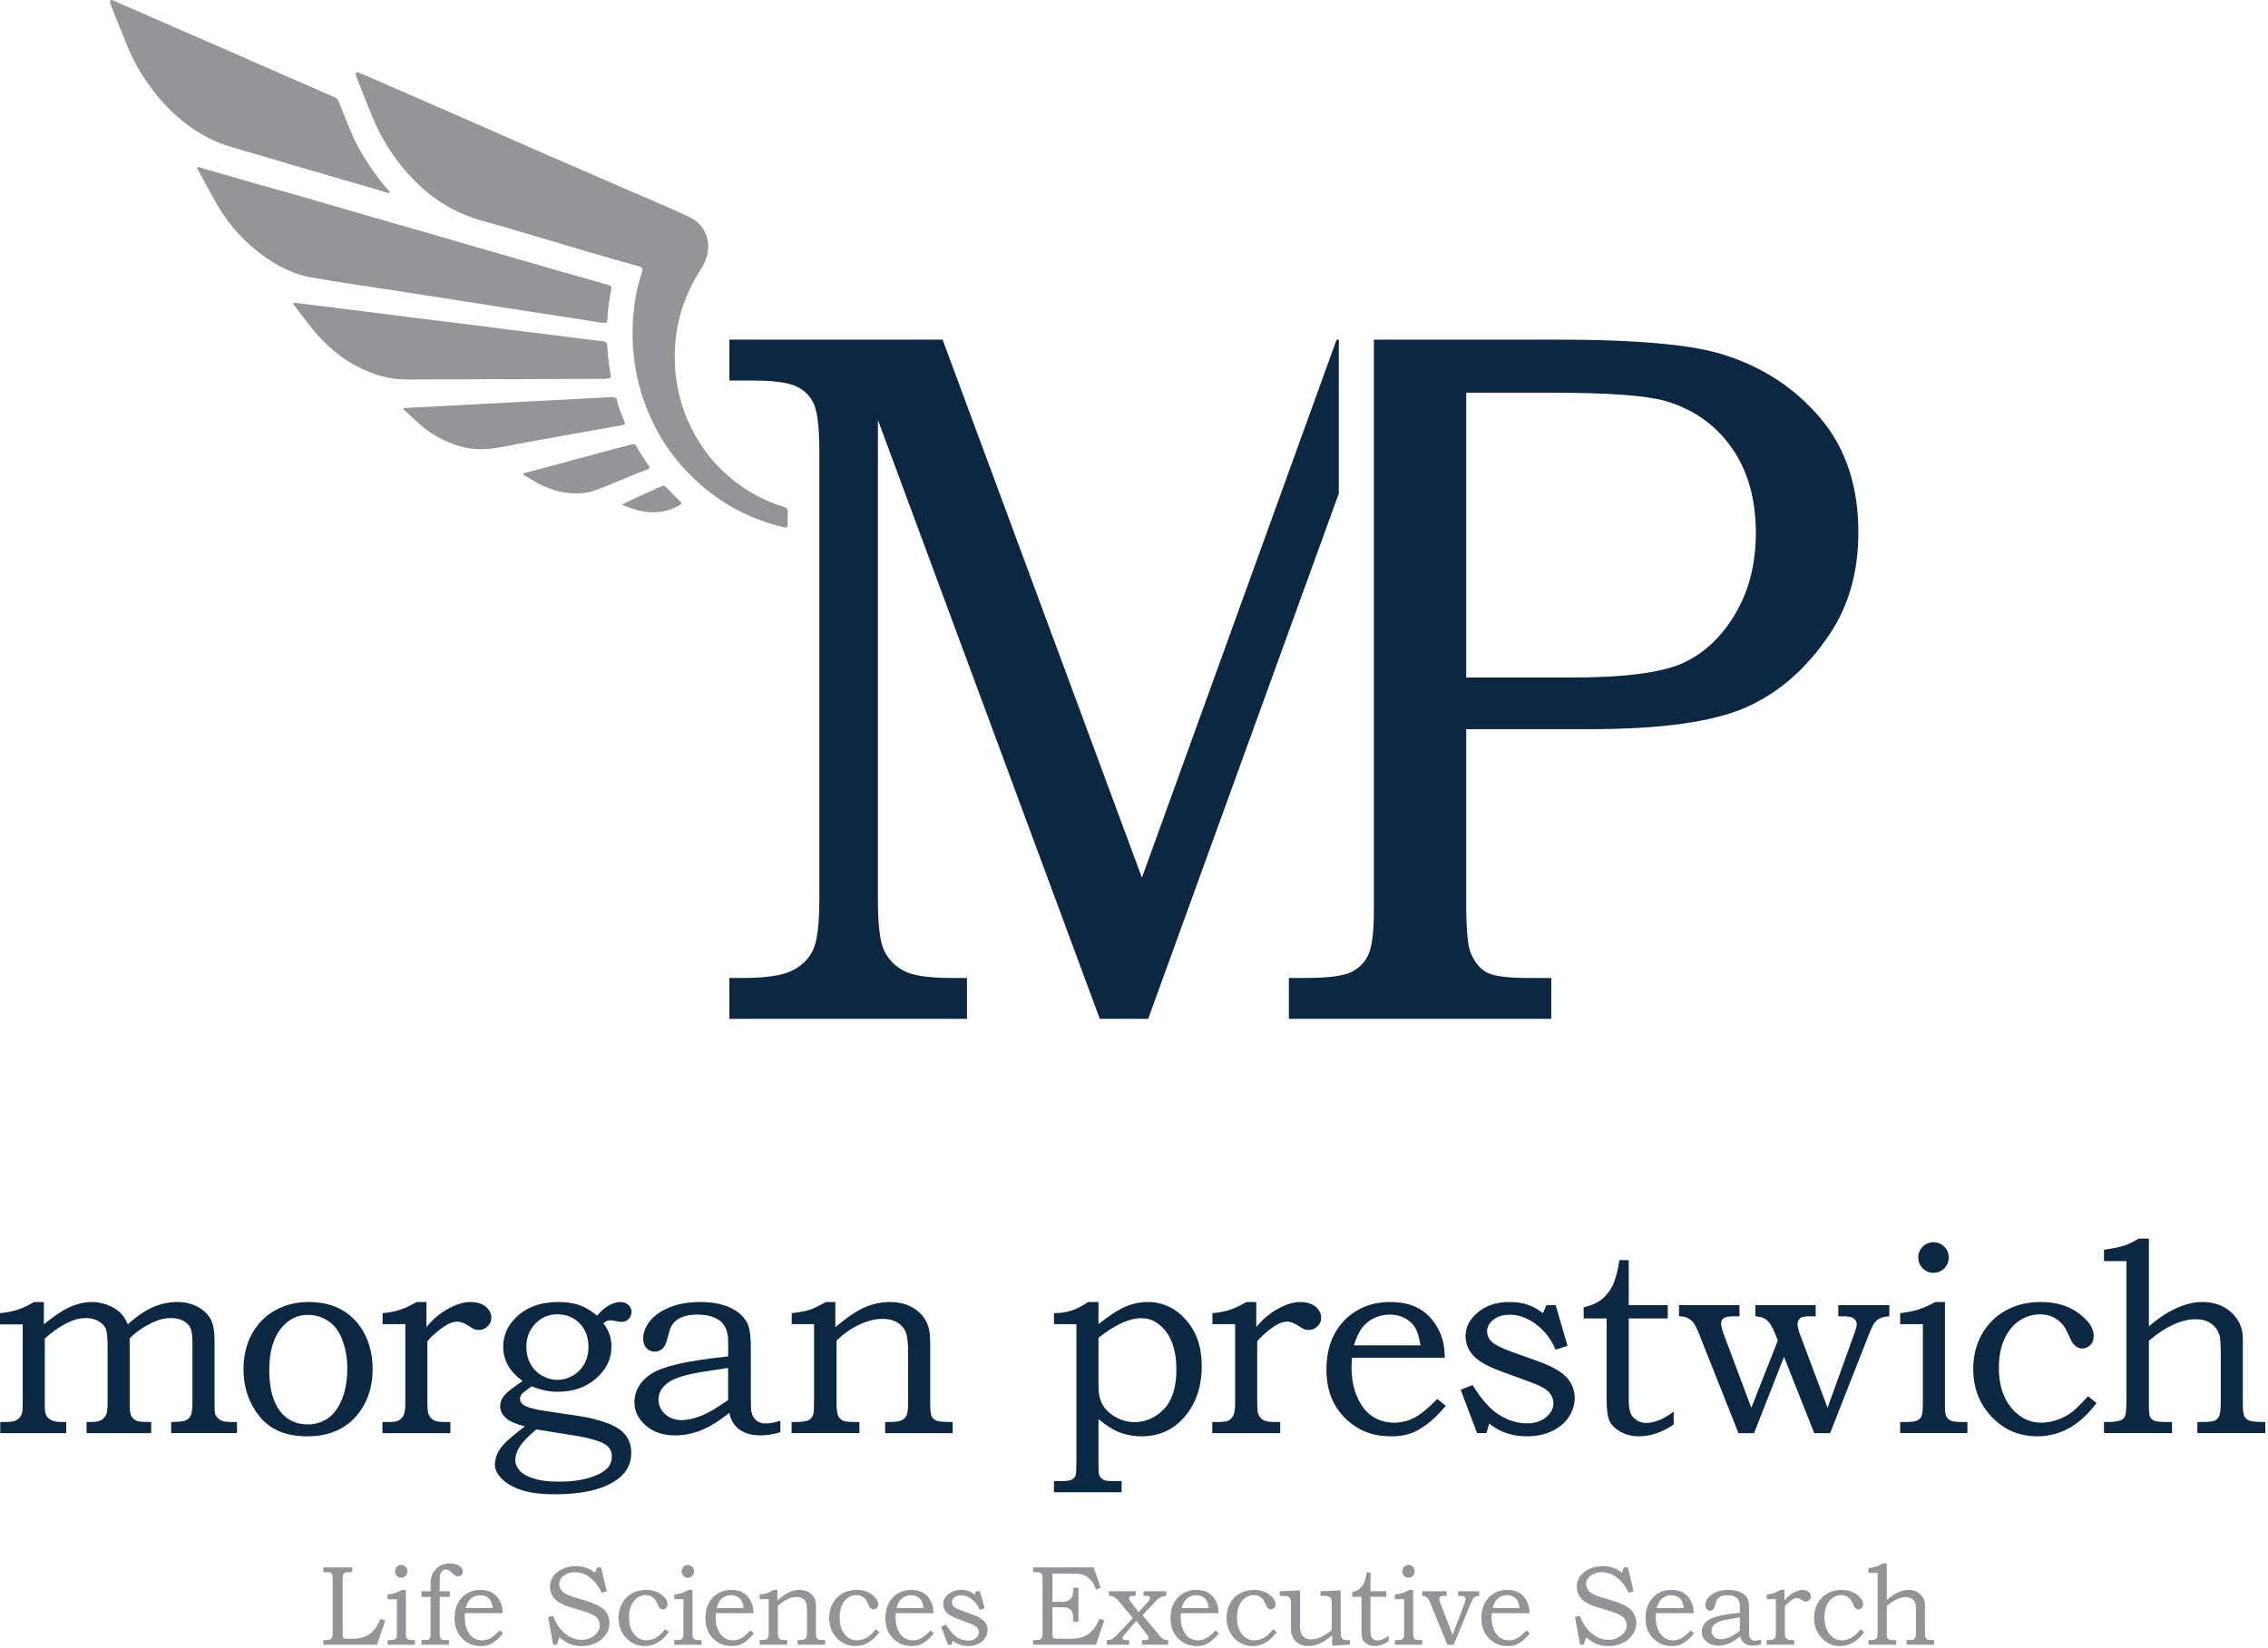 <?xml version="1.0" encoding="UTF-8"?>
<svg width="227px" height="165px" viewBox="0 0 227 165" version="1.1" xmlns="http://www.w3.org/2000/svg" xmlns:xlink="http://www.w3.org/1999/xlink">
    <!-- Generator: Sketch 52.5 (67469) - http://www.bohemiancoding.com/sketch -->
    <title>Group 3</title>
    <desc>Created with Sketch.</desc>
    <g id="Symbols" stroke="none" stroke-width="1" fill="none" fill-rule="evenodd">
        <g id="Left-Nav" transform="translate(-47, -77)" fill-rule="nonzero">
            <g id="Group-3" transform="translate(47, 77)">
                <g id="morgan-prestwich-logo-mp" transform="translate(11, 0)">
                    <g id="Group" fill="#939598">
                        <path d="M67.432,50.738 C65.91,50.28 64.507,49.582 63.197,48.668 C61.402,47.417 59.928,45.862 58.813,43.983 C57.168,41.213 56.411,38.206 56.552,34.962 C56.678,32.078 57.561,29.456 59.091,27.042 C59.537,26.34 59.903,25.621 59.889,24.511 C59.817,23.472 59.315,22.418 58.145,21.809 C57.27,21.354 56.357,20.972 55.453,20.577 C53.688,19.805 51.915,19.05 50.148,18.285 C47.645,17.199 45.141,16.114 42.641,15.02 C39.939,13.838 37.243,12.643 34.542,11.46 C31.819,10.267 29.093,9.081 26.368,7.893 C25.889,7.685 25.412,7.47 24.925,7.281 C24.641,7.172 24.565,7.258 24.635,7.56 C24.648,7.617 24.664,7.674 24.686,7.728 C25.308,9.278 25.884,10.85 26.565,12.374 C27.581,14.648 29.009,16.649 30.789,18.381 C32.626,20.17 34.777,21.412 37.249,22.092 C38.927,22.554 40.594,23.058 42.264,23.549 C43.933,24.041 45.597,24.548 47.266,25.036 C49.17,25.593 51.074,26.148 52.986,26.677 C53.331,26.773 53.362,26.912 53.269,27.21 C52.975,28.147 52.7,29.094 52.559,30.066 C52.331,31.644 52.254,33.228 52.362,34.828 C52.535,37.397 53.18,39.829 54.274,42.145 C55.052,43.793 56.044,45.301 57.248,46.661 C58.768,48.378 60.514,49.812 62.526,50.91 C64.086,51.763 65.731,52.384 67.459,52.788 C67.743,52.854 67.847,52.755 67.842,52.475 C67.835,52.089 67.821,51.7 67.847,51.315 C67.872,50.984 67.733,50.828 67.432,50.738 Z" id="Shape"></path>
                        <path d="M27.516,28.931 C30.29,29.362 33.063,29.795 35.836,30.227 C37.99,30.564 40.145,30.903 42.299,31.236 C44.649,31.6 47.001,31.952 49.35,32.326 C49.657,32.375 49.791,32.314 49.793,31.995 C49.795,31.514 49.878,31.039 49.924,30.562 C49.98,29.978 50.089,29.403 50.188,28.91 C50.219,28.64 50.085,28.588 49.947,28.548 C49.145,28.317 48.342,28.086 47.54,27.858 C46.413,27.538 45.284,27.225 44.158,26.9 C42.655,26.467 41.154,26.023 39.65,25.589 C38.547,25.27 37.44,24.963 36.336,24.642 C34.877,24.219 33.421,23.784 31.961,23.363 C30.323,22.889 28.681,22.43 27.042,21.956 C24.791,21.305 22.544,20.641 20.292,19.992 C18.664,19.523 17.032,19.073 15.403,18.608 C13.272,18 11.143,17.386 9.012,16.775 C8.927,16.751 8.825,16.676 8.751,16.758 C8.673,16.847 8.776,16.935 8.816,17.009 C9.401,18.084 9.986,19.161 10.585,20.229 C11.894,22.56 13.647,24.473 15.86,25.96 C17.17,26.84 18.582,27.497 20.125,27.77 C22.581,28.205 25.052,28.547 27.516,28.931 Z" id="Shape"></path>
                        <path d="M18.171,16.491 C21.098,17.347 24.027,18.199 26.957,19.045 C27.305,19.145 27.64,19.312 28.004,19.316 C28.043,19.237 28.014,19.198 27.982,19.164 C27.215,18.345 26.559,17.44 25.935,16.508 C25.342,15.624 24.797,14.711 24.366,13.738 C23.841,12.554 23.373,11.345 22.888,10.143 C22.809,9.947 22.696,9.821 22.496,9.735 C20.728,8.971 18.963,8.198 17.199,7.425 C15.402,6.638 13.609,5.843 11.813,5.058 C9.376,3.992 6.938,2.934 4.5,1.871 C3.139,1.277 1.778,0.68 0.415,0.089 C0.303,0.04 0.169,-0.056 0.058,0.043 C-0.056,0.145 0.025,0.291 0.068,0.406 C0.272,0.953 0.475,1.501 0.702,2.038 C1.375,3.629 1.925,5.274 2.796,6.777 C3.856,8.607 5.142,10.253 6.719,11.649 C8.34,13.084 10.172,14.155 12.265,14.752 C14.238,15.315 16.201,15.915 18.171,16.491 Z" id="Shape"></path>
                        <path d="M47.603,37.928 C48.253,37.926 48.903,37.923 49.553,37.923 C50.25,37.923 50.144,37.664 50.144,37.664 C49.958,36.65 49.828,35.629 49.777,34.599 C49.764,34.321 49.653,34.202 49.358,34.168 C47.538,33.955 45.722,33.717 43.904,33.49 C42.535,33.319 41.164,33.157 39.795,32.984 C38.195,32.782 36.597,32.569 34.998,32.368 C33.651,32.198 32.303,32.043 30.956,31.875 C29.288,31.667 27.62,31.452 25.952,31.24 C24.526,31.06 23.099,30.879 21.672,30.702 C20.66,30.577 19.647,30.456 18.634,30.339 C18.549,30.329 18.434,30.276 18.382,30.383 C18.334,30.483 18.436,30.557 18.488,30.625 C18.88,31.147 19.285,31.658 19.677,32.18 C21.044,33.999 22.627,35.566 24.655,36.639 C26.242,37.478 27.902,37.999 29.708,37.992 C35.674,37.969 41.638,37.949 47.603,37.928 Z" id="Shape"></path>
                        <path d="M51.338,42.555 C51.559,42.516 51.59,42.431 51.505,42.22 C51.232,41.536 50.936,40.859 50.768,40.139 C50.694,39.82 50.52,39.737 50.22,39.756 C49.248,39.817 48.275,39.862 47.303,39.912 C45.149,40.025 42.995,40.136 40.842,40.248 C39.835,40.3 38.827,40.352 37.82,40.406 C35.783,40.514 33.746,40.624 31.709,40.732 C30.927,40.773 30.145,40.811 29.381,40.85 C29.348,40.949 29.377,40.986 29.413,41.017 C30.241,41.73 30.987,42.542 31.889,43.167 C33.158,44.045 34.534,44.663 36.068,44.898 C37.415,45.105 38.722,44.849 40.035,44.596 C41.675,44.279 43.32,43.986 44.964,43.69 C47.088,43.308 49.213,42.93 51.338,42.555 Z" id="Shape"></path>
                        <path d="M53.944,46.638 C53.509,46.004 53.068,45.372 52.706,44.69 C52.606,44.502 52.459,44.428 52.243,44.487 C51.852,44.594 51.457,44.686 51.065,44.79 C48.745,45.411 46.426,46.035 44.107,46.658 C43.267,46.883 42.426,47.107 41.587,47.334 C41.512,47.354 41.404,47.346 41.385,47.443 C41.366,47.542 41.47,47.573 41.536,47.613 C41.793,47.771 42.056,47.92 42.313,48.08 C43.632,48.902 45.055,49.373 46.541,49.396 C47.183,49.387 47.758,49.36 48.297,49.176 C50.175,48.533 51.969,47.671 53.828,46.976 C53.984,46.918 54.081,46.838 53.944,46.638 Z" id="Shape"></path>
                        <path d="M57.056,50.171 C56.587,49.718 56.126,49.256 55.68,48.78 C55.524,48.614 55.393,48.592 55.196,48.683 C54.373,49.061 53.544,49.423 52.721,49.801 C52.25,50.018 51.787,50.253 51.234,50.522 C51.601,50.665 51.867,50.778 52.14,50.873 C53.802,51.452 55.431,51.494 57.009,50.58 C57.247,50.442 57.244,50.353 57.056,50.171 Z" id="Shape"></path>
                    </g>
                    <path d="M171.228,41.897 C168.713,38.907 165.525,36.795 161.663,35.559 C158.58,34.52 152.966,34 144.821,34 L126.512,34 L126.512,44.578 L126.512,69.106 L126.512,91.081 C126.512,93.291 126.324,94.794 125.952,95.59 C125.579,96.387 124.987,96.972 124.177,97.345 C123.366,97.719 121.842,97.906 119.605,97.906 L118,97.906 L118,102 L144.263,102 L144.263,97.906 L141.928,97.906 C139.853,97.906 138.475,97.719 137.794,97.345 C137.114,96.972 136.578,96.314 136.189,95.371 C135.898,94.688 135.752,93.047 135.752,90.447 L135.752,72.997 L148.169,72.997 C155.246,72.997 160.432,72.274 163.728,70.827 C167.022,69.382 169.822,66.936 172.127,63.491 C174.042,60.632 175,57.236 175,53.303 C175,48.689 173.743,44.887 171.228,41.897 Z M162.643,61.516 C161.247,63.84 159.485,65.473 157.358,66.415 C155.23,67.358 151.52,67.829 146.226,67.829 L135.752,67.829 L135.752,39.313 L144.278,39.313 C149.929,39.313 153.729,39.589 155.678,40.141 C158.47,40.954 160.678,42.506 162.302,44.796 C163.927,47.088 164.739,49.939 164.739,53.351 C164.738,56.471 164.04,59.194 162.643,61.516 Z" id="Shape" fill="#0C2742"></path>
                    <path d="M123,34 L122.778,34 L103.293,87.864 L83.344,34 L62,34 L62,38.094 L64.325,38.094 C66.424,38.094 67.885,38.291 68.709,38.683 C69.532,39.076 70.121,39.673 70.477,40.474 C70.832,41.276 71.009,42.92 71.009,45.406 L71.009,89.813 C71.009,92.446 70.799,94.209 70.38,95.102 C69.959,95.996 69.257,96.686 68.273,97.174 C67.287,97.661 65.648,97.905 63.356,97.905 L62,97.905 L62,101.999 L85.783,101.999 L85.783,97.905 L84.233,97.905 C81.939,97.905 80.35,97.668 79.462,97.193 C78.573,96.719 77.919,96.049 77.5,95.182 C77.08,94.315 76.87,92.656 76.87,90.203 L76.87,42.043 L99.078,102 L103.919,102 L123,49.4 L123,34 Z" id="Shape" fill="#0C2742"></path>
                </g>
                <g id="Group-2-Copy" transform="translate(0, 124)">
                    <g id="morgan-prestwich-logo-no-icon2">
                        <g id="Group" fill="#0C2742">
                            <path d="M0,8.589 L0,7.46 C0.659,7.398 1.235,7.288 1.728,7.131 C2.22,6.974 2.783,6.713 3.416,6.345 L4.392,6.345 L4.392,8.575 C5.391,7.779 6.171,7.244 6.732,6.969 C7.591,6.553 8.411,6.345 9.191,6.345 C9.725,6.345 10.249,6.445 10.762,6.644 C11.275,6.843 11.687,7.088 11.998,7.38 C12.309,7.672 12.574,8.071 12.794,8.575 C13.714,7.752 14.566,7.174 15.351,6.842 C16.136,6.511 16.931,6.345 17.738,6.345 C18.509,6.345 19.19,6.506 19.782,6.829 C20.374,7.152 20.804,7.557 21.071,8.044 C21.338,8.531 21.472,9.243 21.472,10.181 L21.472,16.34 C21.472,16.986 21.485,17.362 21.511,17.469 C21.555,17.637 21.648,17.796 21.792,17.947 C21.936,18.097 22.099,18.203 22.282,18.265 C22.465,18.327 22.805,18.358 23.302,18.358 L23.72,18.358 L23.72,19.473 L17.133,19.473 L17.133,18.358 C17.887,18.349 18.375,18.294 18.599,18.192 C18.823,18.09 18.989,17.924 19.099,17.694 C19.208,17.464 19.263,17.013 19.263,16.34 L19.263,10.487 C19.263,9.743 19.197,9.23 19.065,8.947 C18.933,8.664 18.699,8.427 18.36,8.237 C18.022,8.046 17.603,7.951 17.102,7.951 C16.478,7.951 15.824,8.12 15.139,8.456 C14.225,8.916 13.505,9.434 12.978,10.009 L12.978,16.341 C12.978,16.952 13.006,17.352 13.063,17.542 C13.12,17.733 13.217,17.892 13.353,18.02 C13.488,18.149 13.646,18.237 13.826,18.286 C14.005,18.334 14.441,18.359 15.134,18.359 L15.134,19.474 L8.665,19.474 L8.665,18.359 L9.033,18.359 C9.55,18.359 9.916,18.297 10.131,18.173 C10.346,18.049 10.514,17.859 10.637,17.602 C10.725,17.399 10.769,16.978 10.769,16.341 L10.769,10.686 C10.769,9.855 10.705,9.292 10.578,9.001 C10.45,8.709 10.206,8.461 9.846,8.257 C9.486,8.054 9.065,7.952 8.582,7.952 C8.011,7.952 7.435,8.094 6.856,8.377 C5.995,8.793 5.204,9.337 4.484,10.009 L4.484,16.832 C4.484,17.239 4.538,17.538 4.648,17.729 C4.758,17.919 4.931,18.072 5.168,18.187 C5.404,18.301 5.729,18.359 6.141,18.359 L6.627,18.359 L6.627,19.474 L0.026,19.474 L0.026,18.359 L0.379,18.359 C0.98,18.359 1.377,18.31 1.569,18.213 C1.848,18.08 2.048,17.868 2.17,17.576 C2.24,17.416 2.274,17.005 2.274,16.341 L2.274,8.589 L0,8.589 Z" id="Shape"></path>
                            <path d="M30.906,6.346 C32.194,6.346 33.31,6.615 34.252,7.155 C35.194,7.695 35.937,8.483 36.481,9.518 C37.024,10.553 37.296,11.735 37.296,13.062 C37.296,14.39 37.018,15.571 36.461,16.606 C35.904,17.642 35.146,18.432 34.186,18.976 C33.226,19.52 32.08,19.792 30.748,19.792 C28.626,19.792 27.034,19.124 25.968,17.788 C24.903,16.452 24.371,14.881 24.371,13.075 C24.371,11.757 24.647,10.586 25.199,9.564 C25.751,8.542 26.525,7.75 27.52,7.188 C28.515,6.626 29.643,6.346 30.906,6.346 Z M30.8,7.633 C29.801,7.633 28.955,8.031 28.262,8.828 C27.386,9.819 26.948,11.261 26.948,13.155 C26.948,14.978 27.32,16.367 28.065,17.323 C28.74,18.173 29.656,18.597 30.813,18.597 C31.558,18.597 32.222,18.398 32.805,18 C33.388,17.602 33.859,16.967 34.219,16.095 C34.578,15.224 34.758,14.199 34.758,13.022 C34.758,11.872 34.565,10.841 34.18,9.929 C33.881,9.204 33.432,8.639 32.832,8.236 C32.231,7.834 31.554,7.633 30.8,7.633 Z" id="Shape"></path>
                            <path d="M38.292,8.562 L38.292,7.46 C38.93,7.408 39.498,7.301 39.996,7.139 C40.494,6.977 41.062,6.713 41.7,6.346 L42.683,6.346 L42.683,8.854 C43.305,8.084 44.029,7.474 44.853,7.022 C45.677,6.571 46.417,6.346 47.075,6.346 C47.723,6.346 48.236,6.501 48.613,6.81 C48.99,7.12 49.179,7.496 49.179,7.938 C49.179,8.257 49.054,8.538 48.804,8.781 C48.554,9.024 48.254,9.146 47.903,9.146 C47.746,9.146 47.609,9.124 47.496,9.08 C47.382,9.036 47.215,8.938 46.996,8.788 C46.514,8.47 46.111,8.31 45.787,8.31 C45.348,8.31 44.866,8.496 44.34,8.868 C43.674,9.345 43.152,9.815 42.776,10.275 L42.776,16.394 C42.776,16.925 42.804,17.286 42.861,17.476 C42.918,17.666 43.013,17.83 43.144,17.967 C43.276,18.105 43.438,18.204 43.631,18.266 C43.824,18.328 44.161,18.359 44.643,18.359 L45.077,18.359 L45.077,19.474 L38.279,19.474 L38.279,18.359 L38.845,18.359 C39.379,18.359 39.73,18.31 39.897,18.213 C40.124,18.08 40.293,17.896 40.403,17.662 C40.513,17.428 40.568,17.005 40.568,16.394 L40.568,8.562 L38.292,8.562 Z" id="Shape"></path>
                            <path d="M59.766,7.712 C60.16,7.244 60.562,6.898 60.969,6.677 C61.377,6.456 61.751,6.346 62.093,6.346 C62.409,6.346 62.674,6.441 62.889,6.631 C63.103,6.821 63.211,7.054 63.211,7.328 C63.211,7.611 63.114,7.85 62.921,8.045 C62.728,8.239 62.483,8.336 62.185,8.336 C62.062,8.336 61.896,8.314 61.685,8.27 C61.44,8.208 61.234,8.177 61.067,8.177 C60.848,8.177 60.62,8.278 60.384,8.481 C60.927,9.145 61.199,9.924 61.199,10.818 C61.199,12.039 60.689,13.097 59.671,13.991 C58.653,14.886 57.367,15.333 55.813,15.333 C54.952,15.333 54.088,15.149 53.219,14.782 C52.639,15.199 52.31,15.457 52.231,15.554 C52.109,15.705 52.047,15.865 52.047,16.033 C52.047,16.29 52.179,16.503 52.442,16.672 C52.775,16.894 53.433,17.08 54.417,17.231 L58.221,17.802 C59.063,17.935 59.91,18.156 60.762,18.466 C61.613,18.776 62.229,19.178 62.611,19.674 C62.993,20.169 63.184,20.762 63.184,21.452 C63.184,22.62 62.648,23.554 61.578,24.253 C60.218,25.147 58.2,25.594 55.524,25.594 C54.12,25.594 52.979,25.443 52.102,25.142 C51.225,24.841 50.545,24.417 50.062,23.868 C49.711,23.47 49.536,23.058 49.536,22.634 C49.536,22.085 49.713,21.549 50.069,21.027 C50.423,20.505 51.246,19.762 52.535,18.797 C51.701,18.584 51.105,18.336 50.746,18.052 C50.289,17.688 50.062,17.276 50.062,16.814 C50.062,16.583 50.103,16.368 50.187,16.169 C50.27,15.969 50.406,15.77 50.595,15.57 C50.783,15.37 51.128,15.092 51.628,14.738 C51.944,14.516 52.168,14.352 52.299,14.245 C51.659,13.786 51.176,13.271 50.851,12.701 C50.526,12.131 50.364,11.506 50.364,10.826 C50.364,9.703 50.793,8.723 51.654,7.883 C52.699,6.858 54.107,6.346 55.881,6.346 C56.67,6.346 57.36,6.446 57.948,6.645 C58.537,6.843 59.143,7.199 59.766,7.712 Z M53.668,19.102 C52.826,19.827 52.266,20.416 51.989,20.867 C51.713,21.319 51.575,21.752 51.575,22.168 C51.575,22.522 51.713,22.865 51.989,23.197 C52.265,23.529 52.737,23.801 53.405,24.013 C54.072,24.226 54.91,24.332 55.92,24.332 C57.113,24.332 58.138,24.202 58.994,23.94 C59.849,23.679 60.462,23.345 60.831,22.938 C61.103,22.62 61.239,22.243 61.239,21.81 C61.239,21.438 61.127,21.124 60.903,20.867 C60.679,20.611 60.258,20.387 59.639,20.197 C59.02,20.007 58.443,19.867 57.907,19.779 L53.668,19.102 Z M55.762,7.58 C54.901,7.58 54.172,7.893 53.575,8.52 C52.978,9.148 52.679,9.925 52.679,10.852 C52.679,11.47 52.815,12.029 53.088,12.528 C53.36,13.027 53.742,13.42 54.234,13.707 C54.726,13.994 55.244,14.137 55.789,14.137 C56.334,14.137 56.854,13.992 57.351,13.7 C57.847,13.409 58.229,13.016 58.497,12.521 C58.765,12.026 58.899,11.47 58.899,10.852 C58.899,9.88 58.607,9.092 58.023,8.487 C57.438,7.882 56.685,7.58 55.762,7.58 Z" id="Shape"></path>
                            <path d="M72.883,11.788 L72.885,10.341 C72.885,9.358 72.612,8.657 72.068,8.237 C71.524,7.816 70.755,7.606 69.762,7.606 C69.27,7.606 68.84,7.666 68.471,7.786 C68.102,7.905 67.805,8.069 67.582,8.277 C67.358,8.485 67.193,8.722 67.087,8.987 C67.044,9.085 66.938,9.461 66.771,10.115 C66.57,10.912 66.162,11.31 65.548,11.31 C65.198,11.31 64.915,11.193 64.7,10.958 C64.486,10.723 64.378,10.407 64.378,10.009 C64.378,9.424 64.593,8.852 65.023,8.29 C65.452,7.728 66.107,7.263 66.988,6.895 C67.869,6.528 68.91,6.345 70.111,6.345 C71.233,6.345 72.193,6.519 72.991,6.868 C73.788,7.218 74.376,7.719 74.753,8.373 C75.015,8.824 75.147,9.646 75.147,10.84 L75.147,15.944 C75.147,16.669 75.169,17.142 75.213,17.363 C75.309,17.744 75.478,18.029 75.719,18.219 C75.96,18.409 76.273,18.504 76.659,18.504 C77.062,18.504 77.545,18.41 78.106,18.223 L78.106,19.38 C77.378,19.592 76.725,19.698 76.147,19.698 C75.524,19.698 75,19.61 74.575,19.433 C74.15,19.256 73.802,18.997 73.53,18.657 C73.258,18.316 73.083,17.911 73.004,17.442 C71.952,18.274 71.001,18.858 70.151,19.194 C69.301,19.53 68.442,19.699 67.574,19.699 C66.364,19.699 65.382,19.367 64.628,18.703 C63.874,18.04 63.497,17.261 63.497,16.367 C63.497,15.827 63.636,15.314 63.912,14.827 C64.189,14.341 64.61,13.911 65.176,13.539 C65.742,13.168 66.63,12.84 67.841,12.557 C69.052,12.274 70.733,12.018 72.883,11.788 Z M72.876,12.943 C70.841,13.244 69.582,13.452 69.1,13.567 C68.144,13.788 67.46,14.031 67.048,14.297 C66.635,14.562 66.341,14.848 66.166,15.153 C65.991,15.458 65.903,15.783 65.903,16.129 C65.903,16.474 66.002,16.808 66.199,17.131 C66.396,17.454 66.675,17.708 67.035,17.894 C67.394,18.08 67.776,18.173 68.18,18.173 C68.749,18.173 69.394,18.036 70.113,17.762 C70.833,17.487 71.753,16.952 72.877,16.155 L72.876,12.943 Z" id="Shape"></path>
                            <path d="M79.243,8.562 L79.243,7.46 C80.023,7.372 80.606,7.266 80.992,7.142 C81.378,7.018 81.934,6.753 82.662,6.346 L83.608,6.346 L83.608,8.868 C84.764,7.885 85.751,7.219 86.569,6.87 C87.388,6.52 88.217,6.346 89.058,6.346 C89.776,6.346 90.41,6.467 90.962,6.711 C91.513,6.954 91.962,7.284 92.308,7.699 C92.654,8.115 92.883,8.589 92.997,9.12 C93.067,9.448 93.102,9.943 93.102,10.607 L93.102,16.447 C93.102,17.147 93.152,17.596 93.253,17.795 C93.354,17.994 93.514,18.138 93.733,18.226 C93.952,18.315 94.492,18.359 95.351,18.359 L95.351,19.474 L88.592,19.474 L88.592,18.359 L88.96,18.359 C89.591,18.359 90.021,18.301 90.249,18.187 C90.476,18.072 90.641,17.903 90.742,17.682 C90.843,17.46 90.893,17.01 90.893,16.328 L90.893,11.443 C90.893,10.434 90.812,9.735 90.65,9.345 C90.488,8.956 90.212,8.64 89.822,8.396 C89.432,8.153 88.938,8.031 88.342,8.031 C87.633,8.031 86.874,8.215 86.068,8.582 C85.261,8.95 84.481,9.491 83.727,10.208 L83.727,16.327 C83.727,17.018 83.777,17.478 83.878,17.708 C83.979,17.938 84.144,18.111 84.372,18.226 C84.529,18.314 84.95,18.358 85.634,18.358 L86.015,18.358 L86.015,19.473 L79.23,19.473 L79.23,18.358 L79.561,18.358 C80.213,18.358 80.658,18.303 80.897,18.193 C81.135,18.082 81.303,17.885 81.399,17.602 C81.452,17.46 81.479,16.974 81.479,16.141 L81.479,8.562 L79.243,8.562 Z" id="Shape"></path>
                            <path d="M105.488,8.562 L105.488,7.46 C106.145,7.46 106.728,7.377 107.237,7.211 C107.745,7.045 108.302,6.756 108.906,6.345 L109.945,6.345 L109.945,8.562 C111.041,7.686 111.953,7.098 112.68,6.796 C113.408,6.496 114.135,6.345 114.863,6.345 C116.362,6.345 117.64,6.938 118.696,8.124 C119.752,9.31 120.28,10.854 120.28,12.756 C120.28,14.863 119.68,16.588 118.479,17.933 C117.383,19.172 115.972,19.792 114.245,19.792 C113.386,19.792 112.579,19.628 111.826,19.3 C111.282,19.07 110.655,18.659 109.945,18.066 L109.945,22.433 C109.945,23.088 109.963,23.473 109.998,23.588 C110.042,23.756 110.129,23.898 110.261,24.013 C110.392,24.127 110.559,24.203 110.761,24.238 C110.909,24.265 111.409,24.278 112.26,24.278 L112.26,25.393 L105.488,25.393 L105.488,24.278 L106.08,24.278 C106.685,24.278 107.077,24.231 107.257,24.138 C107.436,24.046 107.57,23.902 107.657,23.707 C107.71,23.556 107.736,23.096 107.736,22.326 L107.736,8.562 L105.488,8.562 Z M109.945,9.929 L109.945,14.496 C109.945,15.097 109.98,15.544 110.05,15.837 C110.155,16.288 110.359,16.695 110.661,17.058 C110.962,17.42 111.374,17.73 111.895,17.987 C112.415,18.243 112.96,18.371 113.529,18.371 C114.666,18.371 115.653,17.938 116.489,17.07 C117.324,16.203 117.742,14.889 117.742,13.128 C117.742,11.482 117.397,10.21 116.705,9.311 C116.014,8.414 115.196,7.964 114.251,7.964 C113.638,7.964 112.973,8.128 112.255,8.456 C111.537,8.783 110.768,9.275 109.945,9.929 Z" id="Shape"></path>
                            <path d="M121.349,8.562 L121.349,7.46 C121.987,7.408 122.555,7.301 123.053,7.139 C123.551,6.977 124.119,6.713 124.757,6.346 L125.74,6.346 L125.74,8.854 C126.362,8.084 127.086,7.474 127.91,7.022 C128.734,6.571 129.475,6.346 130.132,6.346 C130.781,6.346 131.294,6.501 131.671,6.81 C132.047,7.12 132.236,7.496 132.236,7.938 C132.236,8.257 132.111,8.538 131.861,8.781 C131.612,9.024 131.311,9.146 130.96,9.146 C130.803,9.146 130.667,9.124 130.553,9.08 C130.439,9.036 130.272,8.938 130.053,8.788 C129.571,8.47 129.167,8.31 128.843,8.31 C128.405,8.31 127.923,8.496 127.397,8.868 C126.731,9.345 126.209,9.815 125.832,10.275 L125.832,16.394 C125.832,16.925 125.861,17.286 125.918,17.476 C125.975,17.666 126.069,17.83 126.2,17.967 C126.332,18.105 126.494,18.204 126.687,18.266 C126.88,18.328 127.217,18.359 127.7,18.359 L128.134,18.359 L128.134,19.474 L121.336,19.474 L121.336,18.359 L121.901,18.359 C122.436,18.359 122.787,18.31 122.953,18.213 C123.181,18.08 123.349,17.896 123.459,17.662 C123.569,17.427 123.624,17.005 123.624,16.394 L123.624,8.562 L121.349,8.562 Z" id="Shape"></path>
                            <path d="M143.859,16.049 L144.7,16.739 C144.06,17.509 143.44,18.12 142.839,18.571 C142.239,19.022 141.671,19.339 141.137,19.52 C140.602,19.701 139.975,19.792 139.256,19.792 C137.968,19.792 136.872,19.527 135.969,18.996 C134.935,18.385 134.142,17.589 133.589,16.606 C133.037,15.624 132.761,14.465 132.761,13.129 C132.761,11.731 133.028,10.536 133.563,9.544 C134.097,8.553 134.845,7.772 135.805,7.202 C136.765,6.631 137.876,6.346 139.138,6.346 C140.076,6.346 140.891,6.493 141.584,6.789 C142.276,7.085 142.863,7.531 143.345,8.127 C143.827,8.723 144.178,9.404 144.397,10.172 C144.52,10.623 144.59,11.205 144.607,11.92 L135.312,11.92 C135.286,12.355 135.272,12.679 135.272,12.891 C135.272,14.009 135.465,15.004 135.851,15.878 C136.237,16.751 136.747,17.394 137.383,17.807 C138.018,18.219 138.739,18.425 139.546,18.425 C140.23,18.425 140.891,18.264 141.531,17.941 C142.171,17.617 142.947,16.987 143.859,16.049 Z M142.175,10.686 C142.044,9.872 141.858,9.27 141.617,8.881 C141.375,8.492 141.034,8.182 140.591,7.952 C140.148,7.721 139.651,7.607 139.099,7.607 C138.547,7.607 138.029,7.721 137.547,7.952 C137.065,8.182 136.664,8.5 136.344,8.907 C136.024,9.315 135.746,9.908 135.509,10.686 L142.175,10.686 Z" id="Shape"></path>
                            <path d="M154.784,6.664 L155.706,6.664 L156.888,10.726 L155.704,11.124 C155.231,10.036 154.567,9.179 153.712,8.555 C152.858,7.931 151.992,7.619 151.115,7.619 C150.44,7.619 149.893,7.785 149.472,8.117 C149.051,8.449 148.841,8.832 148.841,9.265 C148.841,9.672 148.994,10.022 149.301,10.314 C149.599,10.615 150.27,10.955 151.312,11.336 L153.877,12.252 C155.323,12.774 156.309,13.332 156.835,13.924 C157.352,14.526 157.611,15.208 157.611,15.969 C157.611,16.614 157.418,17.236 157.032,17.834 C156.646,18.431 156.088,18.907 155.356,19.261 C154.624,19.615 153.785,19.792 152.838,19.792 C151.365,19.792 150.103,19.366 149.051,18.515 L148.775,19.473 L147.839,19.473 L146.198,15.133 L147.381,14.654 C148.18,15.929 148.935,16.832 149.646,17.362 C150.638,18.115 151.71,18.49 152.859,18.49 C153.623,18.49 154.251,18.285 154.743,17.874 C155.234,17.462 155.48,17.004 155.48,16.499 C155.48,16.084 155.327,15.703 155.02,15.358 C154.705,15.022 154.1,14.694 153.205,14.376 L150.168,13.261 C148.862,12.783 147.955,12.261 147.446,11.694 C146.938,11.128 146.684,10.478 146.684,9.743 C146.684,8.85 147.098,8.06 147.926,7.374 C148.755,6.688 149.808,6.345 151.088,6.345 C151.755,6.345 152.351,6.432 152.877,6.605 C153.403,6.778 153.92,7.064 154.428,7.463 L154.784,6.664 Z" id="Shape"></path>
                            <path d="M162.083,2.151 L163.017,2.151 L163.017,6.664 L166.922,6.664 L166.922,7.991 L163.017,7.991 L163.017,15.996 C163.017,16.677 163.076,17.164 163.194,17.456 C163.313,17.748 163.514,17.987 163.799,18.173 C164.084,18.358 164.402,18.451 164.753,18.451 C165.585,18.451 166.506,18.075 167.514,17.323 L167.514,18.611 C166.363,19.399 165.199,19.792 164.023,19.792 C163.355,19.792 162.751,19.641 162.211,19.341 C161.67,19.04 161.302,18.686 161.104,18.279 C160.907,17.872 160.808,17.164 160.808,16.155 L160.808,7.991 L158.507,7.991 L158.507,6.876 C159.246,6.708 159.842,6.447 160.295,6.093 C160.748,5.739 161.115,5.279 161.397,4.712 C161.678,4.146 161.907,3.292 162.083,2.151 Z" id="Shape"></path>
                            <path d="M168.05,6.664 L174.102,6.664 L174.102,7.779 L173.681,7.779 C173.163,7.779 172.822,7.819 172.655,7.898 C172.392,8.022 172.261,8.217 172.261,8.482 C172.261,8.73 172.362,9.129 172.563,9.677 L175.288,16.938 L177.941,10.202 L177.695,9.575 C177.423,8.857 177.107,8.36 176.748,8.085 C176.511,7.907 176.161,7.805 175.696,7.779 L175.696,6.664 L181.73,6.664 L181.73,7.779 L181.217,7.779 C180.735,7.779 180.424,7.819 180.284,7.898 C180.038,8.04 179.916,8.266 179.916,8.575 C179.916,8.841 180.008,9.208 180.192,9.677 L182.914,16.938 L185.574,9.571 C185.714,9.173 185.789,8.947 185.797,8.894 C185.824,8.796 185.837,8.695 185.837,8.589 C185.837,8.341 185.74,8.144 185.547,7.998 C185.355,7.852 185,7.779 184.483,7.779 L183.996,7.779 L183.996,6.664 L189.098,6.664 L189.098,7.779 C188.721,7.797 188.414,7.863 188.178,7.978 C187.941,8.092 187.752,8.243 187.612,8.429 C187.472,8.615 187.274,9.031 187.02,9.677 L183.175,19.474 L181.587,19.474 L178.556,11.839 L175.563,19.474 L173.999,19.474 L170.113,9.678 C169.868,9.05 169.666,8.633 169.509,8.43 C169.351,8.227 169.155,8.067 168.924,7.952 C168.691,7.837 168.4,7.779 168.049,7.779 L168.049,6.664 L168.05,6.664 Z" id="Shape"></path>
                            <path d="M190.182,8.562 L190.182,7.46 C190.91,7.373 191.521,7.251 192.016,7.093 C192.511,6.936 193.075,6.686 193.706,6.345 L194.666,6.345 L194.666,16.991 C194.666,17.363 194.719,17.642 194.824,17.828 C194.929,18.013 195.075,18.148 195.264,18.232 C195.452,18.317 195.796,18.358 196.296,18.358 L196.914,18.358 L196.914,19.473 L190.182,19.473 L190.182,18.358 L190.721,18.358 C191.309,18.358 191.703,18.306 191.905,18.199 C192.106,18.093 192.248,17.943 192.332,17.748 C192.415,17.553 192.457,17.097 192.457,16.38 L192.457,8.562 L190.182,8.562 Z M193.522,0.358 C193.942,0.358 194.302,0.507 194.6,0.803 C194.898,1.1 195.047,1.46 195.047,1.885 C195.047,2.31 194.898,2.673 194.6,2.973 C194.302,3.274 193.942,3.425 193.522,3.425 C193.101,3.425 192.741,3.274 192.444,2.973 C192.146,2.673 191.996,2.309 191.996,1.885 C191.996,1.46 192.146,1.1 192.444,0.803 C192.741,0.507 193.101,0.358 193.522,0.358 Z" id="Shape"></path>
                            <path d="M208.99,15.77 L209.832,16.46 C208.183,18.682 206.207,19.792 203.902,19.792 C202.105,19.792 200.588,19.147 199.352,17.854 C198.116,16.562 197.499,14.956 197.499,13.036 C197.499,11.753 197.786,10.6 198.36,9.577 C198.934,8.556 199.731,7.761 200.753,7.195 C201.774,6.629 202.947,6.346 204.271,6.346 C205.778,6.346 207.036,6.719 208.044,7.467 C209.052,8.215 209.556,8.97 209.556,9.73 C209.556,10.137 209.438,10.452 209.201,10.673 C208.965,10.894 208.697,11.005 208.399,11.005 C208.242,11.005 208.088,10.965 207.939,10.885 C207.79,10.806 207.637,10.677 207.479,10.5 C207.408,10.421 207.281,10.173 207.097,9.757 C206.861,9.244 206.677,8.899 206.545,8.722 C206.273,8.368 205.938,8.089 205.539,7.885 C205.14,7.682 204.695,7.58 204.205,7.58 C203.46,7.58 202.769,7.788 202.134,8.204 C201.498,8.62 200.994,9.233 200.622,10.043 C200.249,10.852 200.063,11.819 200.063,12.943 C200.063,14.687 200.523,16.072 201.444,17.098 C202.241,17.983 203.192,18.425 204.297,18.425 C204.805,18.425 205.32,18.339 205.842,18.167 C206.363,17.994 206.856,17.74 207.321,17.404 C207.662,17.164 208.219,16.62 208.99,15.77 Z" id="Shape"></path>
                            <path d="M210.584,2.257 L210.584,1.115 C211.434,1 212.096,0.865 212.569,0.71 C213.042,0.555 213.537,0.319 214.055,0 L215.08,0 L215.08,8.774 C216.072,7.934 217.011,7.319 217.898,6.929 C218.784,6.54 219.631,6.345 220.439,6.345 C221.615,6.345 222.585,6.699 223.349,7.407 C224.104,8.115 224.482,8.978 224.482,9.995 L224.482,16.513 C224.482,17.159 224.532,17.582 224.633,17.781 C224.734,17.98 224.902,18.126 225.139,18.219 C225.375,18.312 225.906,18.358 226.73,18.358 L226.73,19.473 L219.932,19.473 L219.932,18.358 L220.432,18.358 C221.072,18.358 221.492,18.308 221.694,18.206 C221.896,18.104 222.043,17.936 222.135,17.701 C222.227,17.467 222.273,16.982 222.273,16.248 L222.273,11.721 C222.273,10.721 222.238,10.071 222.168,9.77 C222.036,9.257 221.764,8.846 221.353,8.536 C220.941,8.226 220.414,8.071 219.775,8.071 C219.056,8.071 218.304,8.25 217.52,8.609 C216.735,8.967 215.922,9.505 215.081,10.221 L215.081,16.872 C215.081,17.367 215.125,17.699 215.212,17.867 C215.3,18.036 215.444,18.159 215.646,18.239 C215.848,18.318 216.251,18.358 216.856,18.358 L217.395,18.358 L217.395,19.473 L210.584,19.473 L210.584,18.358 L210.992,18.358 C211.632,18.358 212.096,18.279 212.386,18.12 C212.543,18.04 212.657,17.885 212.728,17.655 C212.797,17.425 212.833,16.787 212.833,15.743 L212.833,2.257 L210.584,2.257 Z" id="Shape"></path>
                        </g>
                        <g id="Group" transform="translate(32.123, 32.368)" fill="#929497">
                            <path d="M0.237,0.549 L3.13,0.549 L3.13,1.015 L2.863,1.015 C2.656,1.015 2.51,1.036 2.425,1.077 C2.339,1.118 2.276,1.178 2.237,1.256 C2.198,1.334 2.178,1.474 2.178,1.676 L2.178,7.071 C2.178,7.319 2.187,7.466 2.205,7.514 C2.226,7.581 2.273,7.629 2.344,7.659 C2.394,7.681 2.538,7.692 2.777,7.692 L3.179,7.692 C3.639,7.692 4.038,7.623 4.377,7.484 C4.715,7.346 5.008,7.144 5.254,6.88 C5.499,6.616 5.737,6.221 5.965,5.696 L6.441,5.863 L5.607,8.286 L0.237,8.286 L0.237,7.82 L0.472,7.82 C0.701,7.82 0.854,7.8 0.932,7.759 C1.011,7.719 1.072,7.651 1.114,7.557 C1.157,7.463 1.178,7.301 1.178,7.072 L1.178,1.809 C1.178,1.541 1.158,1.361 1.119,1.27 C1.08,1.179 1.023,1.114 0.948,1.075 C0.873,1.035 0.715,1.016 0.472,1.016 L0.237,1.016 L0.237,0.549 Z" id="Shape"></path>
                            <path d="M6.676,3.727 L6.676,3.267 C6.972,3.231 7.221,3.179 7.422,3.113 C7.624,3.048 7.853,2.943 8.109,2.801 L8.5,2.801 L8.5,7.249 C8.5,7.404 8.521,7.52 8.564,7.598 C8.607,7.676 8.666,7.732 8.743,7.767 C8.82,7.802 8.96,7.82 9.163,7.82 L9.414,7.82 L9.414,8.286 L6.676,8.286 L6.676,7.82 L6.896,7.82 C7.135,7.82 7.295,7.798 7.377,7.753 C7.459,7.709 7.517,7.646 7.551,7.565 C7.585,7.484 7.602,7.293 7.602,6.994 L7.602,3.728 L6.676,3.728 L6.676,3.727 Z M8.035,0.3 C8.206,0.3 8.352,0.362 8.473,0.486 C8.595,0.61 8.655,0.76 8.655,0.938 C8.655,1.115 8.595,1.267 8.473,1.392 C8.352,1.518 8.206,1.581 8.035,1.581 C7.864,1.581 7.717,1.518 7.596,1.392 C7.475,1.267 7.414,1.115 7.414,0.938 C7.414,0.76 7.475,0.61 7.596,0.486 C7.717,0.362 7.864,0.3 8.035,0.3 Z" id="Shape"></path>
                            <path d="M10.062,2.934 L10.976,2.934 L10.976,2.102 C10.976,1.529 11.158,1.061 11.524,0.697 C11.89,0.333 12.366,0.15 12.955,0.15 C13.347,0.15 13.653,0.235 13.872,0.406 C14.091,0.576 14.201,0.76 14.201,0.96 C14.201,1.093 14.157,1.205 14.07,1.296 C13.982,1.386 13.873,1.432 13.741,1.432 C13.623,1.432 13.522,1.409 13.436,1.365 C13.35,1.321 13.218,1.21 13.04,1.032 C12.851,0.847 12.672,0.755 12.5,0.755 C12.382,0.755 12.276,0.793 12.182,0.869 C12.088,0.945 12.015,1.055 11.963,1.201 C11.911,1.348 11.885,1.572 11.885,1.875 L11.885,2.934 L12.891,2.934 L12.891,3.5 L11.885,3.5 L11.885,7.099 C11.885,7.346 11.903,7.512 11.939,7.595 C11.974,7.678 12.028,7.737 12.099,7.769 C12.17,7.803 12.336,7.819 12.597,7.819 L12.816,7.819 L12.816,8.285 L10.062,8.285 L10.062,7.819 L10.227,7.819 C10.509,7.819 10.688,7.801 10.765,7.764 C10.842,7.727 10.897,7.667 10.931,7.584 C10.965,7.501 10.98,7.311 10.977,7.015 L10.977,3.499 L10.062,3.499 L10.062,2.934 L10.062,2.934 Z" id="Shape"></path>
                            <path d="M17.884,6.854 L18.226,7.143 C17.966,7.465 17.714,7.719 17.47,7.908 C17.225,8.096 16.995,8.229 16.777,8.305 C16.56,8.38 16.304,8.418 16.012,8.418 C15.488,8.418 15.043,8.307 14.675,8.085 C14.255,7.83 13.932,7.498 13.708,7.087 C13.483,6.677 13.37,6.193 13.37,5.634 C13.37,5.05 13.479,4.551 13.697,4.137 C13.914,3.723 14.218,3.397 14.609,3.158 C14.999,2.92 15.451,2.801 15.964,2.801 C16.346,2.801 16.677,2.863 16.959,2.986 C17.24,3.11 17.479,3.296 17.675,3.545 C17.871,3.794 18.014,4.079 18.103,4.4 C18.153,4.588 18.182,4.831 18.189,5.13 L14.408,5.13 C14.397,5.311 14.392,5.447 14.392,5.536 C14.392,6.003 14.47,6.418 14.627,6.783 C14.784,7.148 14.991,7.417 15.25,7.589 C15.509,7.761 15.802,7.847 16.13,7.847 C16.408,7.847 16.677,7.78 16.937,7.645 C17.198,7.51 17.513,7.247 17.884,6.854 Z M17.2,4.614 C17.146,4.274 17.07,4.023 16.972,3.86 C16.874,3.698 16.735,3.568 16.555,3.472 C16.375,3.376 16.173,3.328 15.948,3.328 C15.724,3.328 15.513,3.376 15.317,3.472 C15.121,3.568 14.958,3.701 14.828,3.871 C14.698,4.041 14.585,4.289 14.488,4.614 L17.2,4.614 Z" id="Shape"></path>
                            <path d="M27.65,0.549 L28.036,0.549 L28.607,2.934 L28.109,3.089 C27.796,2.42 27.379,1.893 26.86,1.509 C26.432,1.187 25.959,1.026 25.439,1.026 C25.125,1.026 24.844,1.085 24.595,1.201 C24.345,1.317 24.158,1.468 24.034,1.652 C23.909,1.837 23.847,2.025 23.847,2.217 C23.847,2.39 23.895,2.558 23.991,2.72 C24.088,2.883 24.234,3.026 24.43,3.15 C24.626,3.273 24.947,3.403 25.394,3.54 L26.789,3.968 C26.96,4.02 27.209,4.12 27.535,4.268 C27.861,4.415 28.115,4.572 28.296,4.736 C28.478,4.901 28.621,5.103 28.724,5.341 C28.827,5.58 28.879,5.838 28.879,6.115 C28.879,6.73 28.62,7.267 28.101,7.727 C27.582,8.188 26.911,8.418 26.087,8.418 C25.663,8.418 25.283,8.354 24.948,8.227 C24.613,8.099 24.251,7.873 23.862,7.547 L23.616,8.285 L23.241,8.285 L22.744,5.507 L23.242,5.402 C23.424,5.916 23.665,6.352 23.967,6.71 C24.268,7.069 24.601,7.339 24.967,7.522 C25.332,7.706 25.704,7.797 26.082,7.797 C26.595,7.797 27.044,7.636 27.429,7.315 C27.75,7.045 27.91,6.727 27.91,6.361 C27.91,6.024 27.795,5.749 27.563,5.535 C27.328,5.32 26.907,5.121 26.301,4.936 L24.964,4.536 C24.215,4.311 23.688,4.023 23.381,3.671 C23.074,3.32 22.921,2.917 22.921,2.462 C22.921,2.108 23.021,1.779 23.221,1.478 C23.42,1.177 23.727,0.925 24.141,0.721 C24.554,0.518 25.007,0.416 25.499,0.416 C25.912,0.416 26.308,0.49 26.686,0.638 C26.954,0.742 27.199,0.89 27.424,1.082 L27.65,0.549 Z" id="Shape"></path>
                            <path d="M34.466,6.738 L34.808,7.026 C34.138,7.955 33.334,8.418 32.396,8.418 C31.665,8.418 31.048,8.149 30.546,7.609 C30.043,7.069 29.792,6.398 29.792,5.596 C29.792,5.06 29.909,4.579 30.142,4.151 C30.376,3.724 30.7,3.393 31.116,3.156 C31.531,2.919 32.008,2.801 32.547,2.801 C33.16,2.801 33.671,2.958 34.081,3.27 C34.491,3.582 34.696,3.897 34.696,4.215 C34.696,4.386 34.648,4.517 34.552,4.609 C34.456,4.702 34.347,4.748 34.225,4.748 C34.161,4.748 34.099,4.731 34.038,4.698 C33.978,4.665 33.915,4.611 33.851,4.537 C33.823,4.504 33.771,4.401 33.696,4.227 C33.6,4.012 33.525,3.868 33.472,3.794 C33.361,3.646 33.225,3.53 33.063,3.445 C32.9,3.36 32.72,3.317 32.52,3.317 C32.217,3.317 31.936,3.404 31.678,3.577 C31.419,3.751 31.214,4.007 31.063,4.345 C30.911,4.684 30.835,5.088 30.835,5.557 C30.835,6.285 31.023,6.864 31.397,7.293 C31.721,7.663 32.108,7.847 32.557,7.847 C32.764,7.847 32.974,7.812 33.186,7.739 C33.398,7.667 33.598,7.561 33.787,7.421 C33.926,7.321 34.152,7.093 34.466,6.738 Z" id="Shape"></path>
                            <path d="M35.362,3.727 L35.362,3.267 C35.658,3.231 35.906,3.179 36.108,3.113 C36.309,3.048 36.538,2.943 36.795,2.801 L37.185,2.801 L37.185,7.249 C37.185,7.404 37.207,7.52 37.249,7.598 C37.292,7.676 37.352,7.732 37.429,7.767 C37.505,7.802 37.645,7.82 37.848,7.82 L38.1,7.82 L38.1,8.286 L35.362,8.286 L35.362,7.82 L35.581,7.82 C35.82,7.82 35.98,7.798 36.063,7.753 C36.145,7.709 36.202,7.646 36.236,7.565 C36.27,7.484 36.287,7.293 36.287,6.994 L36.287,3.728 L35.362,3.728 L35.362,3.727 Z M36.72,0.3 C36.891,0.3 37.037,0.362 37.158,0.486 C37.28,0.61 37.34,0.76 37.34,0.938 C37.34,1.115 37.28,1.267 37.158,1.392 C37.037,1.518 36.891,1.581 36.72,1.581 C36.549,1.581 36.403,1.518 36.282,1.392 C36.16,1.267 36.1,1.115 36.1,0.938 C36.1,0.76 36.16,0.61 36.282,0.486 C36.403,0.362 36.549,0.3 36.72,0.3 Z" id="Shape"></path>
                            <path d="M42.992,6.854 L43.334,7.143 C43.074,7.465 42.821,7.719 42.578,7.908 C42.333,8.096 42.103,8.229 41.885,8.305 C41.667,8.38 41.412,8.418 41.12,8.418 C40.596,8.418 40.15,8.307 39.783,8.085 C39.363,7.83 39.04,7.498 38.815,7.087 C38.591,6.677 38.478,6.193 38.478,5.634 C38.478,5.05 38.587,4.551 38.804,4.137 C39.022,3.723 39.326,3.397 39.717,3.158 C40.107,2.92 40.559,2.801 41.072,2.801 C41.454,2.801 41.785,2.863 42.067,2.986 C42.348,3.11 42.587,3.296 42.783,3.545 C42.979,3.794 43.122,4.079 43.211,4.4 C43.261,4.588 43.289,4.831 43.297,5.13 L39.516,5.13 C39.505,5.311 39.5,5.447 39.5,5.536 C39.5,6.003 39.578,6.418 39.735,6.783 C39.891,7.148 40.099,7.417 40.358,7.589 C40.616,7.761 40.91,7.847 41.237,7.847 C41.515,7.847 41.785,7.78 42.045,7.645 C42.305,7.51 42.621,7.247 42.992,6.854 Z M42.307,4.614 C42.254,4.274 42.178,4.023 42.08,3.86 C41.982,3.698 41.843,3.568 41.663,3.472 C41.483,3.376 41.281,3.328 41.056,3.328 C40.831,3.328 40.621,3.376 40.425,3.472 C40.229,3.568 40.066,3.701 39.936,3.871 C39.806,4.041 39.692,4.289 39.596,4.614 L42.307,4.614 Z" id="Shape"></path>
                            <path d="M43.909,3.727 L43.909,3.267 C44.226,3.23 44.463,3.186 44.621,3.134 C44.777,3.082 45.004,2.971 45.3,2.801 L45.685,2.801 L45.685,3.855 C46.155,3.445 46.556,3.166 46.889,3.02 C47.222,2.874 47.559,2.801 47.901,2.801 C48.193,2.801 48.451,2.852 48.676,2.954 C48.9,3.056 49.082,3.193 49.223,3.367 C49.363,3.54 49.457,3.738 49.503,3.96 C49.532,4.097 49.546,4.304 49.546,4.581 L49.546,7.021 C49.546,7.313 49.566,7.501 49.608,7.584 C49.649,7.667 49.713,7.727 49.803,7.764 C49.892,7.801 50.111,7.82 50.46,7.82 L50.46,8.285 L47.711,8.285 L47.711,7.82 L47.861,7.82 C48.118,7.82 48.293,7.796 48.385,7.748 C48.478,7.699 48.545,7.629 48.586,7.537 C48.627,7.444 48.647,7.256 48.647,6.971 L48.647,4.931 C48.647,4.509 48.614,4.217 48.548,4.054 C48.482,3.892 48.37,3.759 48.211,3.658 C48.053,3.556 47.852,3.505 47.61,3.505 C47.321,3.505 47.013,3.582 46.684,3.735 C46.356,3.889 46.039,4.115 45.732,4.415 L45.732,6.971 C45.732,7.259 45.753,7.452 45.794,7.548 C45.835,7.644 45.902,7.716 45.994,7.764 C46.058,7.801 46.229,7.819 46.508,7.819 L46.663,7.819 L46.663,8.285 L43.903,8.285 L43.903,7.819 L44.038,7.819 C44.303,7.819 44.485,7.796 44.581,7.75 C44.678,7.704 44.746,7.621 44.785,7.503 C44.807,7.444 44.818,7.241 44.818,6.893 L44.818,3.727 L43.909,3.727 L43.909,3.727 Z" id="Shape"></path>
                            <path d="M55.541,6.738 L55.883,7.026 C55.213,7.955 54.409,8.418 53.471,8.418 C52.74,8.418 52.123,8.149 51.621,7.609 C51.118,7.069 50.867,6.398 50.867,5.596 C50.867,5.06 50.984,4.579 51.217,4.151 C51.451,3.724 51.775,3.393 52.191,3.156 C52.606,2.919 53.083,2.801 53.621,2.801 C54.235,2.801 54.746,2.958 55.156,3.27 C55.566,3.582 55.771,3.897 55.771,4.215 C55.771,4.386 55.723,4.517 55.627,4.609 C55.531,4.702 55.422,4.748 55.3,4.748 C55.236,4.748 55.174,4.731 55.113,4.698 C55.053,4.665 54.99,4.611 54.926,4.537 C54.898,4.504 54.846,4.401 54.771,4.227 C54.675,4.012 54.6,3.868 54.547,3.794 C54.436,3.646 54.3,3.53 54.138,3.445 C53.975,3.36 53.795,3.317 53.595,3.317 C53.292,3.317 53.011,3.404 52.753,3.577 C52.494,3.751 52.289,4.007 52.137,4.345 C51.986,4.684 51.91,5.088 51.91,5.557 C51.91,6.285 52.097,6.864 52.472,7.293 C52.796,7.663 53.183,7.847 53.632,7.847 C53.839,7.847 54.049,7.812 54.261,7.739 C54.473,7.667 54.673,7.561 54.862,7.421 C55.001,7.321 55.227,7.093 55.541,6.738 Z" id="Shape"></path>
                            <path d="M61.005,6.854 L61.348,7.143 C61.087,7.465 60.835,7.719 60.591,7.908 C60.347,8.096 60.116,8.229 59.899,8.305 C59.681,8.38 59.426,8.418 59.134,8.418 C58.609,8.418 58.164,8.307 57.796,8.085 C57.376,7.83 57.053,7.498 56.829,7.087 C56.604,6.677 56.492,6.193 56.492,5.634 C56.492,5.05 56.601,4.551 56.818,4.137 C57.036,3.723 57.34,3.397 57.73,3.158 C58.12,2.92 58.572,2.801 59.086,2.801 C59.467,2.801 59.799,2.863 60.08,2.986 C60.362,3.11 60.601,3.296 60.797,3.545 C60.993,3.794 61.135,4.079 61.224,4.4 C61.274,4.588 61.303,4.831 61.31,5.13 L57.529,5.13 C57.519,5.311 57.513,5.447 57.513,5.536 C57.513,6.003 57.592,6.418 57.748,6.783 C57.905,7.148 58.113,7.417 58.371,7.589 C58.63,7.761 58.923,7.847 59.251,7.847 C59.529,7.847 59.798,7.78 60.058,7.645 C60.319,7.51 60.635,7.247 61.005,6.854 Z M60.321,4.614 C60.268,4.274 60.192,4.023 60.094,3.86 C59.996,3.698 59.857,3.568 59.677,3.472 C59.497,3.376 59.294,3.328 59.07,3.328 C58.845,3.328 58.635,3.376 58.439,3.472 C58.243,3.568 58.079,3.701 57.949,3.871 C57.819,4.041 57.706,4.289 57.61,4.614 L60.321,4.614 Z" id="Shape"></path>
                            <path d="M65.573,2.934 L65.948,2.934 L66.429,4.631 L65.948,4.797 C65.755,4.343 65.485,3.985 65.137,3.725 C64.79,3.464 64.437,3.333 64.081,3.333 C63.807,3.333 63.584,3.403 63.412,3.541 C63.241,3.68 63.156,3.84 63.156,4.021 C63.156,4.191 63.218,4.337 63.343,4.459 C63.464,4.585 63.737,4.727 64.161,4.886 L65.204,5.268 C65.793,5.486 66.194,5.719 66.408,5.967 C66.618,6.218 66.723,6.503 66.723,6.821 C66.723,7.091 66.645,7.35 66.488,7.6 C66.331,7.849 66.103,8.048 65.806,8.196 C65.508,8.344 65.167,8.418 64.782,8.418 C64.183,8.418 63.669,8.24 63.241,7.885 L63.129,8.285 L62.748,8.285 L62.081,6.472 L62.562,6.272 C62.887,6.804 63.194,7.181 63.484,7.403 C63.887,7.717 64.323,7.874 64.791,7.874 C65.101,7.874 65.357,7.788 65.557,7.617 C65.757,7.445 65.857,7.254 65.857,7.043 C65.857,6.869 65.794,6.71 65.67,6.566 C65.542,6.425 65.295,6.288 64.932,6.155 L63.696,5.69 C63.165,5.49 62.796,5.272 62.589,5.035 C62.382,4.798 62.279,4.527 62.279,4.22 C62.279,3.847 62.447,3.517 62.784,3.23 C63.121,2.944 63.55,2.801 64.071,2.801 C64.342,2.801 64.584,2.836 64.798,2.909 C65.011,2.981 65.222,3.101 65.429,3.267 L65.573,2.934 Z" id="Shape"></path>
                            <path d="M71.279,0.549 L77.344,0.549 L78.044,2.585 L77.573,2.768 C77.456,2.435 77.327,2.173 77.188,1.983 C77.049,1.793 76.882,1.631 76.688,1.498 C76.493,1.365 76.297,1.276 76.098,1.232 C75.9,1.187 75.543,1.165 75.025,1.165 L73.215,1.165 L73.215,3.999 L74.116,3.999 C74.448,3.999 74.699,3.941 74.869,3.824 C75.039,3.708 75.156,3.563 75.221,3.389 C75.27,3.259 75.295,3.034 75.295,2.712 L75.295,2.585 L75.82,2.585 L75.82,5.979 L75.295,5.979 L75.295,5.685 C75.295,5.426 75.277,5.239 75.239,5.124 C75.202,5.01 75.133,4.902 75.032,4.8 C74.932,4.698 74.824,4.629 74.708,4.592 C74.592,4.555 74.394,4.536 74.115,4.536 L73.215,4.536 L73.215,7.049 C73.215,7.311 73.226,7.471 73.249,7.528 C73.273,7.585 73.311,7.627 73.364,7.653 C73.418,7.678 73.564,7.691 73.803,7.691 L74.923,7.691 C75.548,7.691 76.036,7.614 76.388,7.458 C76.739,7.303 77.049,7.065 77.316,6.745 C77.526,6.495 77.728,6.141 77.92,5.684 L78.407,5.862 L77.573,8.285 L71.279,8.285 L71.279,7.819 L71.492,7.819 C71.742,7.819 71.897,7.803 71.958,7.77 C72.051,7.722 72.122,7.645 72.172,7.539 C72.207,7.465 72.225,7.306 72.225,7.06 L72.225,1.731 C72.225,1.489 72.202,1.327 72.156,1.245 C72.109,1.163 72.029,1.099 71.915,1.055 C71.855,1.028 71.642,1.016 71.279,1.016 L71.279,0.549 L71.279,0.549 Z" id="Shape"></path>
                            <path d="M78.855,2.934 L81.543,2.934 L81.543,3.395 L81.356,3.395 C81.25,3.395 81.152,3.407 81.063,3.433 C81.01,3.448 80.966,3.477 80.932,3.52 C80.898,3.563 80.881,3.603 80.881,3.64 C80.881,3.726 80.949,3.854 81.085,4.025 L81.845,5.023 L82.74,4.027 C82.904,3.84 82.986,3.7 82.986,3.607 C82.986,3.54 82.957,3.487 82.9,3.45 C82.843,3.413 82.72,3.394 82.532,3.394 L82.329,3.394 L82.329,2.934 L84.61,2.934 L84.61,3.394 C84.385,3.405 84.192,3.454 84.03,3.54 C83.867,3.625 83.676,3.787 83.455,4.025 L82.231,5.34 L83.756,7.148 L83.815,7.226 C83.964,7.427 84.131,7.59 84.316,7.713 C84.42,7.784 84.58,7.821 84.797,7.825 L84.797,8.285 L82.174,8.285 L82.174,7.825 L82.398,7.825 C82.569,7.825 82.678,7.814 82.725,7.791 C82.803,7.754 82.842,7.691 82.842,7.601 C82.842,7.519 82.756,7.368 82.585,7.149 L81.61,5.91 L80.529,7.149 L80.422,7.282 L80.363,7.349 C80.274,7.45 80.229,7.539 80.229,7.618 C80.229,7.689 80.257,7.741 80.312,7.775 C80.367,7.809 80.491,7.825 80.683,7.825 L80.896,7.825 L80.896,8.285 L78.647,8.285 L78.647,7.825 C78.822,7.821 78.959,7.802 79.059,7.766 C79.159,7.731 79.254,7.676 79.347,7.601 C79.507,7.466 79.623,7.36 79.694,7.281 L81.266,5.614 L79.929,4.027 C79.762,3.829 79.629,3.69 79.531,3.61 C79.433,3.53 79.338,3.474 79.245,3.442 C79.153,3.41 79.023,3.394 78.855,3.394 L78.855,2.934 L78.855,2.934 Z" id="Shape"></path>
                            <path d="M89.543,6.854 L89.885,7.143 C89.625,7.465 89.372,7.719 89.129,7.908 C88.884,8.096 88.653,8.229 88.436,8.305 C88.218,8.38 87.963,8.418 87.671,8.418 C87.147,8.418 86.701,8.307 86.334,8.085 C85.913,7.83 85.591,7.498 85.366,7.087 C85.141,6.677 85.029,6.193 85.029,5.634 C85.029,5.05 85.138,4.551 85.355,4.137 C85.573,3.723 85.877,3.397 86.268,3.158 C86.658,2.92 87.11,2.801 87.623,2.801 C88.004,2.801 88.336,2.863 88.618,2.986 C88.899,3.11 89.138,3.296 89.334,3.545 C89.53,3.794 89.673,4.079 89.762,4.4 C89.812,4.588 89.84,4.831 89.848,5.13 L86.066,5.13 C86.056,5.311 86.05,5.447 86.05,5.536 C86.05,6.003 86.129,6.418 86.286,6.783 C86.442,7.148 86.65,7.417 86.908,7.589 C87.167,7.761 87.46,7.847 87.788,7.847 C88.066,7.847 88.335,7.78 88.596,7.645 C88.857,7.51 89.172,7.247 89.543,6.854 Z M88.859,4.614 C88.805,4.274 88.729,4.023 88.631,3.86 C88.533,3.698 88.394,3.568 88.214,3.472 C88.034,3.376 87.832,3.328 87.607,3.328 C87.383,3.328 87.172,3.376 86.976,3.472 C86.78,3.568 86.617,3.701 86.487,3.871 C86.357,4.041 86.244,4.289 86.147,4.614 L88.859,4.614 Z" id="Shape"></path>
                            <path d="M95.313,6.738 L95.655,7.026 C94.984,7.955 94.181,8.418 93.243,8.418 C92.512,8.418 91.895,8.149 91.392,7.609 C90.89,7.069 90.639,6.398 90.639,5.596 C90.639,5.06 90.755,4.579 90.989,4.151 C91.223,3.724 91.547,3.393 91.962,3.156 C92.378,2.919 92.855,2.801 93.393,2.801 C94.006,2.801 94.518,2.958 94.928,3.27 C95.338,3.582 95.543,3.897 95.543,4.215 C95.543,4.386 95.495,4.517 95.399,4.609 C95.302,4.702 95.193,4.748 95.072,4.748 C95.008,4.748 94.945,4.731 94.885,4.698 C94.825,4.665 94.762,4.611 94.698,4.537 C94.669,4.504 94.617,4.401 94.543,4.227 C94.446,4.012 94.372,3.868 94.318,3.794 C94.208,3.646 94.072,3.53 93.909,3.445 C93.747,3.36 93.566,3.317 93.367,3.317 C93.064,3.317 92.783,3.404 92.524,3.577 C92.266,3.751 92.061,4.007 91.909,4.345 C91.757,4.684 91.682,5.088 91.682,5.557 C91.682,6.285 91.869,6.864 92.243,7.293 C92.568,7.663 92.955,7.847 93.404,7.847 C93.611,7.847 93.82,7.812 94.033,7.739 C94.244,7.667 94.445,7.561 94.634,7.421 C94.772,7.321 94.999,7.093 95.313,6.738 Z" id="Shape"></path>
                            <path d="M95.968,2.934 L97.995,2.851 L97.995,6.422 C97.995,6.736 98.037,6.986 98.12,7.171 C98.204,7.356 98.332,7.499 98.505,7.601 C98.678,7.702 98.88,7.753 99.112,7.753 C99.398,7.753 99.721,7.674 100.083,7.514 C100.444,7.355 100.806,7.119 101.166,6.805 L101.166,4.221 C101.166,3.947 101.146,3.768 101.107,3.683 C101.068,3.598 100.998,3.529 100.898,3.478 C100.798,3.426 100.641,3.4 100.428,3.4 L100.037,3.4 L100.037,2.934 L102.064,2.851 L102.064,6.988 C102.064,7.255 102.085,7.438 102.128,7.54 C102.171,7.642 102.234,7.714 102.318,7.756 C102.402,7.799 102.57,7.82 102.823,7.82 L102.989,7.82 L102.989,8.285 L101.214,8.38 L101.214,7.353 C100.725,7.756 100.299,8.035 99.936,8.188 C99.572,8.342 99.203,8.418 98.829,8.418 C98.551,8.418 98.309,8.38 98.104,8.302 C97.899,8.224 97.719,8.108 97.564,7.952 C97.408,7.797 97.29,7.61 97.208,7.392 C97.126,7.174 97.085,6.941 97.085,6.693 L97.085,4.17 C97.085,3.945 97.065,3.787 97.026,3.696 C96.987,3.606 96.922,3.533 96.831,3.48 C96.74,3.426 96.616,3.4 96.459,3.4 L95.967,3.4 L95.967,2.934 L95.968,2.934 Z" id="Shape"></path>
                            <path d="M104.667,1.049 L105.047,1.049 L105.047,2.934 L106.635,2.934 L106.635,3.489 L105.047,3.489 L105.047,6.833 C105.047,7.117 105.071,7.321 105.119,7.442 C105.167,7.564 105.249,7.664 105.365,7.742 C105.481,7.819 105.61,7.858 105.753,7.858 C106.092,7.858 106.466,7.701 106.876,7.387 L106.876,7.925 C106.408,8.254 105.935,8.418 105.456,8.418 C105.184,8.418 104.939,8.355 104.719,8.23 C104.499,8.104 104.349,7.956 104.269,7.786 C104.189,7.616 104.148,7.321 104.148,6.899 L104.148,3.489 L103.212,3.489 L103.212,3.023 C103.513,2.953 103.755,2.844 103.939,2.696 C104.124,2.548 104.273,2.356 104.387,2.119 C104.502,1.882 104.595,1.526 104.667,1.049 Z" id="Shape"></path>
                            <path d="M107.492,3.727 L107.492,3.267 C107.788,3.231 108.037,3.179 108.238,3.113 C108.44,3.048 108.669,2.943 108.925,2.801 L109.316,2.801 L109.316,7.249 C109.316,7.404 109.337,7.52 109.38,7.598 C109.423,7.676 109.482,7.732 109.559,7.767 C109.636,7.802 109.776,7.82 109.979,7.82 L110.23,7.82 L110.23,8.286 L107.492,8.286 L107.492,7.82 L107.712,7.82 C107.95,7.82 108.111,7.798 108.193,7.753 C108.275,7.709 108.333,7.646 108.367,7.565 C108.401,7.484 108.418,7.293 108.418,6.994 L108.418,3.728 L107.492,3.728 L107.492,3.727 Z M108.85,0.3 C109.022,0.3 109.168,0.362 109.289,0.486 C109.41,0.61 109.471,0.76 109.471,0.938 C109.471,1.115 109.41,1.267 109.289,1.392 C109.168,1.518 109.022,1.581 108.85,1.581 C108.679,1.581 108.533,1.518 108.412,1.392 C108.291,1.267 108.23,1.115 108.23,0.938 C108.23,0.76 108.291,0.61 108.412,0.486 C108.533,0.362 108.679,0.3 108.85,0.3 Z" id="Shape"></path>
                            <path d="M110.224,2.934 L112.673,2.934 L112.673,3.4 L112.523,3.4 C112.319,3.4 112.193,3.407 112.143,3.422 C112.071,3.444 112.018,3.479 111.982,3.527 C111.947,3.575 111.929,3.632 111.929,3.699 C111.929,3.792 111.968,3.941 112.047,4.148 L113.268,7.304 L114.453,4.148 C114.528,3.945 114.565,3.797 114.565,3.705 C114.565,3.609 114.53,3.534 114.458,3.48 C114.387,3.427 114.259,3.4 114.073,3.4 L113.817,3.4 L113.817,2.934 L115.929,2.934 L115.929,3.4 C115.783,3.403 115.661,3.428 115.563,3.472 C115.464,3.516 115.388,3.574 115.333,3.644 C115.277,3.714 115.195,3.883 115.084,4.149 L113.376,8.286 L112.734,8.286 L111.015,4.055 C110.943,3.881 110.865,3.738 110.779,3.628 C110.722,3.558 110.647,3.502 110.552,3.461 C110.458,3.421 110.348,3.4 110.224,3.4 L110.224,2.934 L110.224,2.934 Z" id="Shape"></path>
                            <path d="M120.658,6.854 L121,7.143 C120.74,7.465 120.488,7.719 120.244,7.908 C119.999,8.096 119.769,8.229 119.551,8.305 C119.334,8.38 119.078,8.418 118.786,8.418 C118.262,8.418 117.817,8.307 117.449,8.085 C117.029,7.83 116.706,7.498 116.482,7.087 C116.257,6.677 116.144,6.193 116.144,5.634 C116.144,5.05 116.253,4.551 116.471,4.137 C116.688,3.723 116.992,3.397 117.383,3.158 C117.773,2.92 118.225,2.801 118.738,2.801 C119.12,2.801 119.451,2.863 119.733,2.986 C120.014,3.11 120.253,3.296 120.449,3.545 C120.645,3.794 120.788,4.079 120.877,4.4 C120.927,4.588 120.956,4.831 120.963,5.13 L117.182,5.13 C117.171,5.311 117.166,5.447 117.166,5.536 C117.166,6.003 117.244,6.418 117.401,6.783 C117.558,7.148 117.765,7.417 118.024,7.589 C118.283,7.761 118.576,7.847 118.904,7.847 C119.182,7.847 119.451,7.78 119.711,7.645 C119.972,7.51 120.287,7.247 120.658,6.854 Z M119.974,4.614 C119.92,4.274 119.844,4.023 119.746,3.86 C119.648,3.698 119.509,3.568 119.329,3.472 C119.149,3.376 118.947,3.328 118.722,3.328 C118.498,3.328 118.287,3.376 118.091,3.472 C117.895,3.568 117.732,3.701 117.602,3.871 C117.472,4.041 117.359,4.289 117.262,4.614 L119.974,4.614 Z" id="Shape"></path>
                            <path d="M130.424,0.549 L130.809,0.549 L131.381,2.934 L130.883,3.089 C130.57,2.42 130.153,1.893 129.633,1.509 C129.206,1.187 128.732,1.026 128.213,1.026 C127.899,1.026 127.618,1.085 127.368,1.201 C127.119,1.317 126.932,1.468 126.808,1.652 C126.683,1.837 126.621,2.025 126.621,2.217 C126.621,2.39 126.669,2.558 126.765,2.72 C126.861,2.883 127.008,3.026 127.204,3.15 C127.4,3.273 127.721,3.403 128.167,3.54 L129.563,3.968 C129.734,4.02 129.982,4.12 130.308,4.268 C130.635,4.415 130.888,4.572 131.07,4.736 C131.252,4.901 131.395,5.103 131.498,5.341 C131.601,5.58 131.653,5.838 131.653,6.115 C131.653,6.73 131.393,7.267 130.875,7.727 C130.356,8.188 129.685,8.418 128.861,8.418 C128.437,8.418 128.057,8.354 127.722,8.227 C127.386,8.099 127.025,7.873 126.636,7.547 L126.39,8.285 L126.015,8.285 L125.518,5.507 L126.016,5.402 C126.197,5.916 126.439,6.352 126.74,6.71 C127.041,7.069 127.375,7.339 127.74,7.522 C128.106,7.706 128.478,7.797 128.855,7.797 C129.369,7.797 129.818,7.636 130.203,7.315 C130.524,7.045 130.684,6.727 130.684,6.361 C130.684,6.024 130.569,5.749 130.337,5.535 C130.101,5.32 129.68,5.121 129.075,4.936 L127.738,4.536 C126.989,4.311 126.461,4.023 126.155,3.671 C125.848,3.32 125.695,2.917 125.695,2.462 C125.695,2.108 125.795,1.779 125.994,1.478 C126.194,1.177 126.501,0.925 126.914,0.721 C127.328,0.518 127.781,0.416 128.272,0.416 C128.686,0.416 129.082,0.49 129.46,0.638 C129.727,0.742 129.973,0.89 130.198,1.082 L130.424,0.549 Z" id="Shape"></path>
                            <path d="M137.09,6.854 L137.432,7.143 C137.172,7.465 136.919,7.719 136.676,7.908 C136.431,8.096 136.201,8.229 135.983,8.305 C135.766,8.38 135.51,8.418 135.218,8.418 C134.694,8.418 134.249,8.307 133.881,8.085 C133.461,7.83 133.138,7.498 132.914,7.087 C132.689,6.677 132.576,6.193 132.576,5.634 C132.576,5.05 132.685,4.551 132.903,4.137 C133.12,3.723 133.424,3.397 133.815,3.158 C134.205,2.92 134.657,2.801 135.17,2.801 C135.552,2.801 135.883,2.863 136.165,2.986 C136.446,3.11 136.685,3.296 136.881,3.545 C137.077,3.794 137.22,4.079 137.309,4.4 C137.359,4.588 137.388,4.831 137.395,5.13 L133.614,5.13 C133.603,5.311 133.598,5.447 133.598,5.536 C133.598,6.003 133.676,6.418 133.833,6.783 C133.99,7.148 134.197,7.417 134.456,7.589 C134.714,7.761 135.008,7.847 135.336,7.847 C135.613,7.847 135.883,7.78 136.143,7.645 C136.404,7.51 136.719,7.247 137.09,6.854 Z M136.406,4.614 C136.352,4.274 136.276,4.023 136.178,3.86 C136.08,3.698 135.941,3.568 135.761,3.472 C135.581,3.376 135.379,3.328 135.154,3.328 C134.93,3.328 134.719,3.376 134.523,3.472 C134.327,3.568 134.164,3.701 134.034,3.871 C133.904,4.041 133.79,4.289 133.694,4.614 L136.406,4.614 Z" id="Shape"></path>
                            <path d="M142.017,5.075 L142.018,4.47 C142.018,4.06 141.907,3.767 141.686,3.591 C141.465,3.416 141.152,3.328 140.748,3.328 C140.548,3.328 140.373,3.353 140.223,3.403 C140.072,3.453 139.952,3.521 139.86,3.608 C139.77,3.695 139.703,3.794 139.66,3.905 C139.641,3.946 139.599,4.103 139.531,4.376 C139.449,4.709 139.284,4.876 139.034,4.876 C138.891,4.876 138.776,4.827 138.689,4.729 C138.602,4.631 138.558,4.499 138.558,4.332 C138.558,4.088 138.645,3.849 138.82,3.614 C138.994,3.38 139.261,3.185 139.619,3.032 C139.978,2.878 140.401,2.802 140.889,2.802 C141.346,2.802 141.736,2.875 142.061,3.021 C142.385,3.166 142.624,3.376 142.777,3.649 C142.884,3.838 142.938,4.181 142.938,4.68 L142.938,6.813 C142.938,7.115 142.946,7.313 142.964,7.405 C143.004,7.564 143.072,7.683 143.17,7.762 C143.268,7.842 143.396,7.881 143.553,7.881 C143.717,7.881 143.913,7.842 144.141,7.764 L144.141,8.247 C143.845,8.336 143.579,8.38 143.344,8.38 C143.091,8.38 142.878,8.343 142.705,8.269 C142.532,8.195 142.39,8.087 142.28,7.945 C142.169,7.802 142.098,7.633 142.066,7.437 C141.638,7.785 141.251,8.029 140.905,8.169 C140.56,8.31 140.21,8.38 139.858,8.38 C139.365,8.38 138.966,8.241 138.66,7.964 C138.353,7.687 138.199,7.362 138.199,6.989 C138.199,6.763 138.256,6.549 138.368,6.345 C138.481,6.142 138.652,5.963 138.882,5.807 C139.112,5.652 139.474,5.516 139.966,5.397 C140.459,5.278 141.142,5.171 142.017,5.075 Z M142.014,5.557 C141.187,5.683 140.675,5.77 140.478,5.818 C140.089,5.91 139.811,6.012 139.644,6.123 C139.476,6.234 139.357,6.353 139.285,6.48 C139.214,6.608 139.178,6.744 139.178,6.888 C139.178,7.032 139.219,7.172 139.299,7.307 C139.379,7.441 139.492,7.548 139.639,7.626 C139.785,7.703 139.94,7.742 140.104,7.742 C140.336,7.742 140.598,7.685 140.891,7.57 C141.183,7.455 141.558,7.232 142.015,6.899 L142.014,5.557 Z" id="Shape"></path>
                            <path d="M144.702,3.727 L144.702,3.267 C144.961,3.245 145.192,3.2 145.395,3.133 C145.597,3.065 145.828,2.955 146.088,2.801 L146.488,2.801 L146.488,3.849 C146.741,3.527 147.035,3.273 147.37,3.084 C147.705,2.895 148.006,2.801 148.274,2.801 C148.538,2.801 148.746,2.865 148.9,2.995 C149.053,3.125 149.13,3.281 149.13,3.466 C149.13,3.599 149.079,3.717 148.977,3.818 C148.876,3.92 148.753,3.971 148.611,3.971 C148.547,3.971 148.491,3.962 148.445,3.943 C148.398,3.925 148.331,3.884 148.241,3.821 C148.046,3.688 147.881,3.622 147.749,3.622 C147.571,3.622 147.375,3.699 147.161,3.855 C146.89,4.054 146.678,4.25 146.525,4.443 L146.525,6.999 C146.525,7.221 146.536,7.371 146.559,7.451 C146.582,7.53 146.621,7.598 146.674,7.656 C146.728,7.713 146.794,7.755 146.872,7.78 C146.951,7.806 147.088,7.819 147.284,7.819 L147.461,7.819 L147.461,8.285 L144.696,8.285 L144.696,7.819 L144.925,7.819 C145.143,7.819 145.286,7.799 145.353,7.758 C145.446,7.703 145.515,7.626 145.559,7.528 C145.604,7.43 145.626,7.254 145.626,6.999 L145.626,3.727 L144.702,3.727 L144.702,3.727 Z" id="Shape"></path>
                            <path d="M154.116,6.738 L154.458,7.026 C153.788,7.955 152.984,8.418 152.047,8.418 C151.316,8.418 150.699,8.149 150.196,7.609 C149.694,7.069 149.442,6.398 149.442,5.596 C149.442,5.06 149.559,4.579 149.793,4.151 C150.026,3.724 150.351,3.393 150.766,3.156 C151.181,2.919 151.658,2.801 152.197,2.801 C152.81,2.801 153.322,2.958 153.732,3.27 C154.141,3.582 154.347,3.897 154.347,4.215 C154.347,4.386 154.299,4.517 154.202,4.609 C154.106,4.702 153.997,4.748 153.876,4.748 C153.812,4.748 153.749,4.731 153.689,4.698 C153.628,4.665 153.566,4.611 153.501,4.537 C153.473,4.504 153.421,4.401 153.347,4.227 C153.25,4.012 153.176,3.868 153.122,3.794 C153.011,3.646 152.875,3.53 152.713,3.445 C152.551,3.36 152.37,3.317 152.17,3.317 C151.867,3.317 151.587,3.404 151.328,3.577 C151.069,3.751 150.865,4.007 150.713,4.345 C150.561,4.684 150.486,5.088 150.486,5.557 C150.486,6.285 150.673,6.864 151.047,7.293 C151.372,7.663 151.758,7.847 152.208,7.847 C152.415,7.847 152.624,7.812 152.836,7.739 C153.048,7.667 153.249,7.561 153.438,7.421 C153.576,7.321 153.802,7.093 154.116,6.738 Z" id="Shape"></path>
                            <path d="M154.89,1.093 L154.89,0.616 C155.236,0.568 155.505,0.512 155.697,0.447 C155.89,0.382 156.091,0.283 156.302,0.15 L156.719,0.15 L156.719,3.815 C157.123,3.464 157.505,3.207 157.865,3.045 C158.226,2.882 158.57,2.801 158.899,2.801 C159.377,2.801 159.772,2.949 160.082,3.244 C160.39,3.54 160.543,3.901 160.543,4.326 L160.543,7.049 C160.543,7.318 160.563,7.495 160.604,7.578 C160.645,7.662 160.714,7.723 160.81,7.761 C160.907,7.8 161.122,7.82 161.457,7.82 L161.457,8.285 L158.692,8.285 L158.692,7.82 L158.896,7.82 C159.156,7.82 159.327,7.799 159.409,7.756 C159.491,7.714 159.551,7.643 159.588,7.545 C159.626,7.447 159.645,7.245 159.645,6.938 L159.645,5.047 C159.645,4.63 159.63,4.358 159.602,4.232 C159.548,4.018 159.438,3.846 159.27,3.716 C159.103,3.587 158.889,3.522 158.629,3.522 C158.336,3.522 158.031,3.597 157.711,3.747 C157.392,3.896 157.062,4.121 156.719,4.42 L156.719,7.199 C156.719,7.406 156.737,7.544 156.773,7.614 C156.808,7.685 156.867,7.737 156.949,7.77 C157.031,7.803 157.196,7.82 157.441,7.82 L157.661,7.82 L157.661,8.285 L154.891,8.285 L154.891,7.82 L155.057,7.82 C155.316,7.82 155.506,7.786 155.624,7.72 C155.688,7.686 155.734,7.622 155.763,7.526 C155.791,7.429 155.806,7.163 155.806,6.727 L155.806,1.093 L154.89,1.093 Z" id="Shape"></path>
                        </g>
                    </g>
                </g>
            </g>
        </g>
    </g>
</svg>